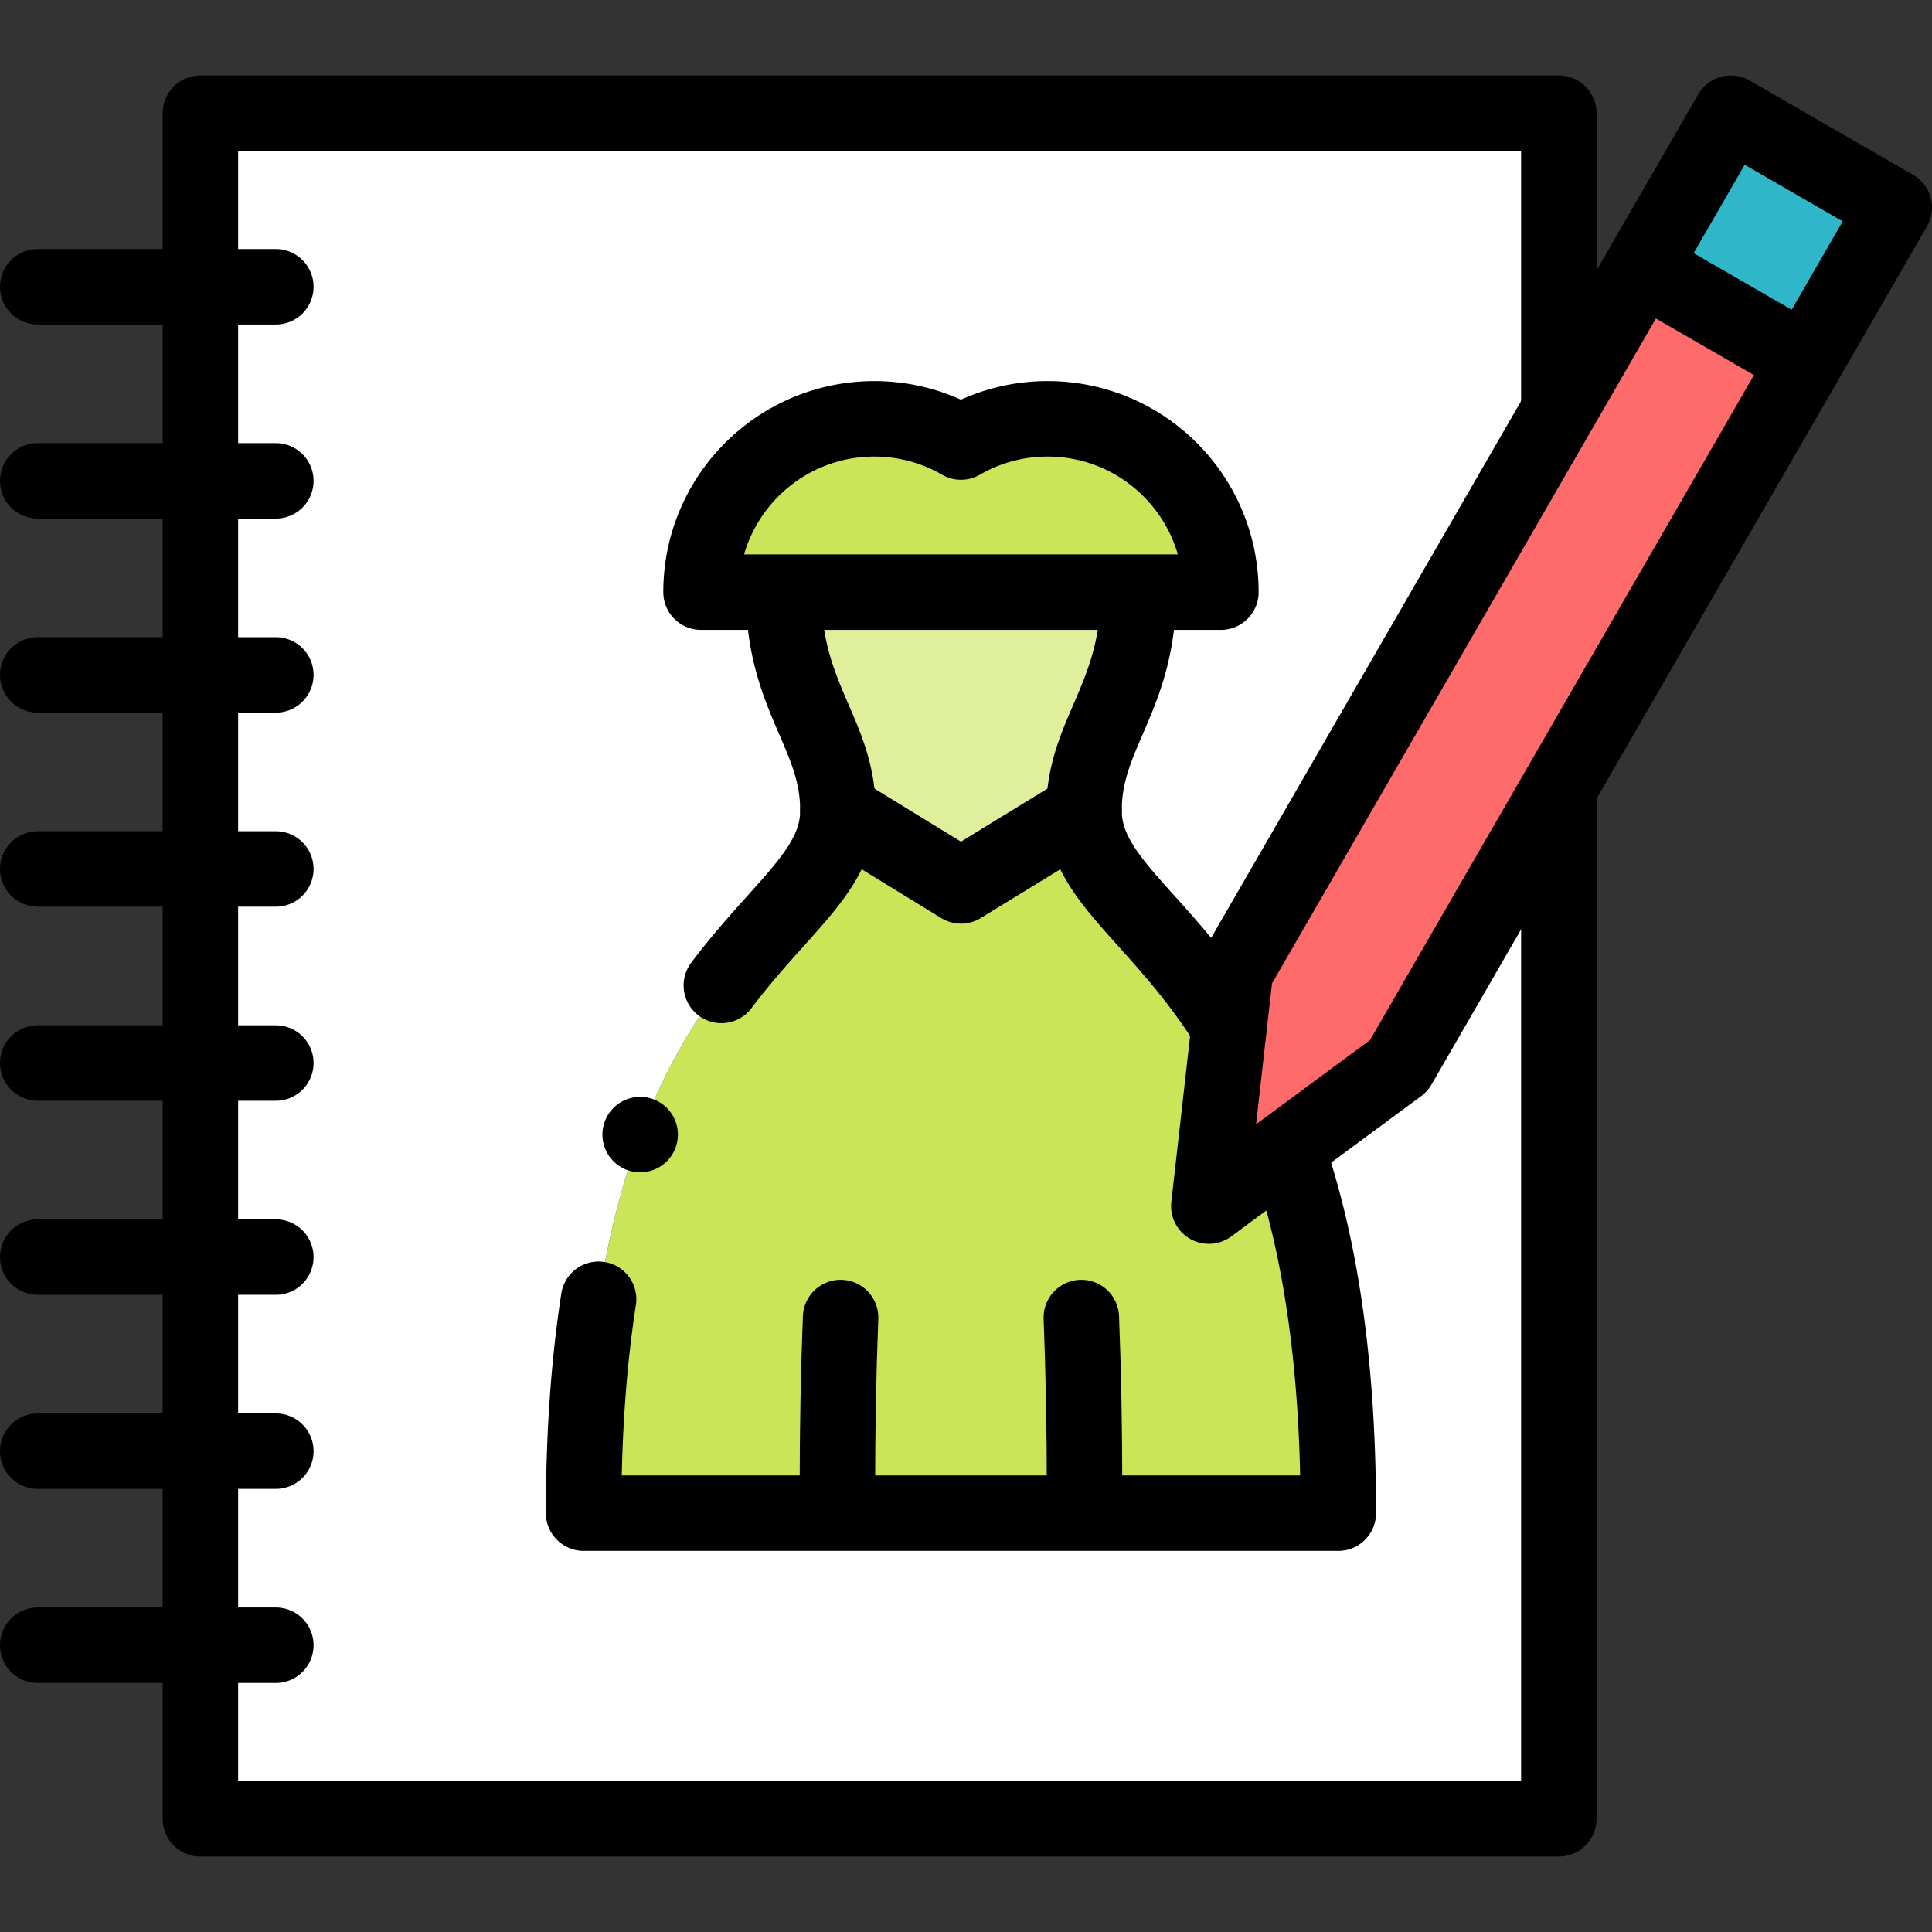 <?xml version="1.0" encoding="UTF-8"?>
<svg xmlns="http://www.w3.org/2000/svg" xmlns:xlink="http://www.w3.org/1999/xlink" version="1.1" width="512" height="512" x="0" y="0" viewBox="0 0 512.002 512.002" style="enable-background:new 0 0 512 512" xml:space="preserve" class="">
  <rect x="0" y="0" width="512.002" height="512.002" fill="#333333" stroke="none"/>
  <g>
    <path d="M445.062 37.875h47.052v50h-47.052z" style="fill-rule:evenodd;clip-rule:evenodd;" transform="rotate(-60 468.6 62.882)" fill="#30B6C9" data-original="#60a4ff" class="" opacity="1"></path>
    <path d="M207.64 156.924h115.911c0-25.362-20.56-45.923-45.923-45.923a45.708 45.708 0 0 0-22.962 6.145 45.701 45.701 0 0 0-22.961-6.145c-25.362 0-45.923 20.56-45.923 45.923h21.858z" style="fill-rule:evenodd;clip-rule:evenodd;" fill="#CBE558" data-original="#cbe558" class="" opacity="1"></path>
    <path d="M287.279 214.779c0-20.37 14.415-29.892 14.415-57.856H207.64c0 27.964 14.415 37.486 14.415 57.856l32.612 20 32.612-20z" style="fill-rule:evenodd;clip-rule:evenodd;" fill="#E0EF9B" data-original="#e0ef9b" class=""></path>
    <path d="m287.279 214.779-32.612 20-32.612-20c0 33.722-67.388 38.088-67.388 186.222h200c0-148.134-67.388-152.499-67.388-186.222z" style="fill-rule:evenodd;clip-rule:evenodd;" fill="#CBE558" data-original="#cbe558" class="" opacity="1"></path>
    <path d="M212.142 236.537c5.973-7.168 9.912-13.605 9.912-21.758 0-20.37-14.415-29.892-14.415-57.856h-21.857c0-25.362 20.56-45.923 45.923-45.923a45.701 45.701 0 0 1 22.961 6.145A45.708 45.708 0 0 1 277.628 111c25.362 0 45.923 20.56 45.923 45.923h-21.857c0 27.964-14.415 37.486-14.415 57.856 0 18.453 20.178 28.115 38.45 57.354l1.664-14.702 85.719-148.469V30.001h-360v452h360V208.962l-42.418 73.469-29.678 21.929c7.695 22.067 13.199 51.362 13.624 91.593.018 1.664.026 3.346.026 5.048h-200c0-45.174 6.267-76.978 14.978-100.322 12.95-34.698 31.299-50.704 42.498-64.142z" style="fill-rule:evenodd;clip-rule:evenodd;" fill="#FFFFFF" data-original="#ffffff" class=""></path>
    <path d="m478.475 95.749-43.301-25-22.062 38.213-85.719 148.469-1.664 14.702-5.378 47.496 20.656-15.262 29.688-21.936 42.417-73.469z" style="fill-rule:evenodd;clip-rule:evenodd;" fill="#FF6B6B" data-original="#ff5d7d" class="" opacity="1"></path>
    <path d="M413.112 108.087V30.001h-360v452h360V210.087" style="fill-rule: evenodd; clip-rule: evenodd; stroke-linecap: round; stroke-linejoin: round; stroke-miterlimit: 22.926;" fill-rule="evenodd" clip-rule="evenodd" fill="none" stroke="#000000" stroke-width="20px" stroke-linecap="round" stroke-linejoin="round" stroke-miterlimit="22.926" data-original="#000000" class=""></path>
    <path d="M323.551 156.924c0-25.362-20.56-45.923-45.923-45.923a45.701 45.701 0 0 0-22.961 6.145 45.708 45.708 0 0 0-22.962-6.145c-25.362 0-45.923 20.56-45.923 45.923h137.769zM301.669 158.916c-.663 26.437-14.39 35.985-14.39 55.863 0 18.437 20.146 28.096 38.405 57.281m15.622 33.169c7.856 22.888 13.361 53.455 13.361 95.771h-200c0-21.841 1.473-40.536 3.971-56.681m32.529-83.171c15.859-21.066 30.888-30.445 30.888-46.369 0-19.752-13.554-29.305-14.376-55.362" style="fill-rule: evenodd; clip-rule: evenodd; stroke-linecap: round; stroke-linejoin: round; stroke-miterlimit: 22.926;" fill-rule="evenodd" clip-rule="evenodd" fill="none" stroke="#000000" stroke-width="20px" stroke-linecap="round" stroke-linejoin="round" stroke-miterlimit="22.926" data-original="#000000" class=""></path>
    <path d="m287.279 214.779-32.612 20-32.613-20M286.565 349.163c.546 13.788.856 29.302.856 46.838m-65.509 0c0-17.535.31-33.05.856-46.838" style="fill-rule: evenodd; clip-rule: evenodd; stroke-linecap: round; stroke-linejoin: round; stroke-miterlimit: 22.926;" fill-rule="evenodd" clip-rule="evenodd" fill="none" stroke="#000000" stroke-width="20px" stroke-linecap="round" stroke-linejoin="round" stroke-miterlimit="22.926" data-original="#000000" class=""></path>
    <path d="M169.652 300.679h-.007" style="fill-rule: evenodd; clip-rule: evenodd; stroke-linecap: round; stroke-linejoin: round; stroke-miterlimit: 2.613;" fill-rule="evenodd" clip-rule="evenodd" fill="none" stroke="#000000" stroke-width="20px" stroke-linecap="round" stroke-linejoin="round" stroke-miterlimit="2.613" data-original="#000000" class=""></path>
    <path d="m458.7 30.001 43.302 25-131.307 227.43-50.344 37.198 7.042-62.198zM437.482 72.082l38.686 22.335M10 76.002h63.1M10 127.43h63.1M10 178.858h63.1M10 230.286h63.1M10 281.715h63.1M10 333.143h63.1M10 384.571h63.1M10 435.999h63.1" style="fill-rule: evenodd; clip-rule: evenodd; stroke-linecap: round; stroke-linejoin: round; stroke-miterlimit: 22.926;" fill-rule="evenodd" clip-rule="evenodd" fill="none" stroke="#000000" stroke-width="20px" stroke-linecap="round" stroke-linejoin="round" stroke-miterlimit="22.926" data-original="#000000" class=""></path>
  </g>
</svg>
